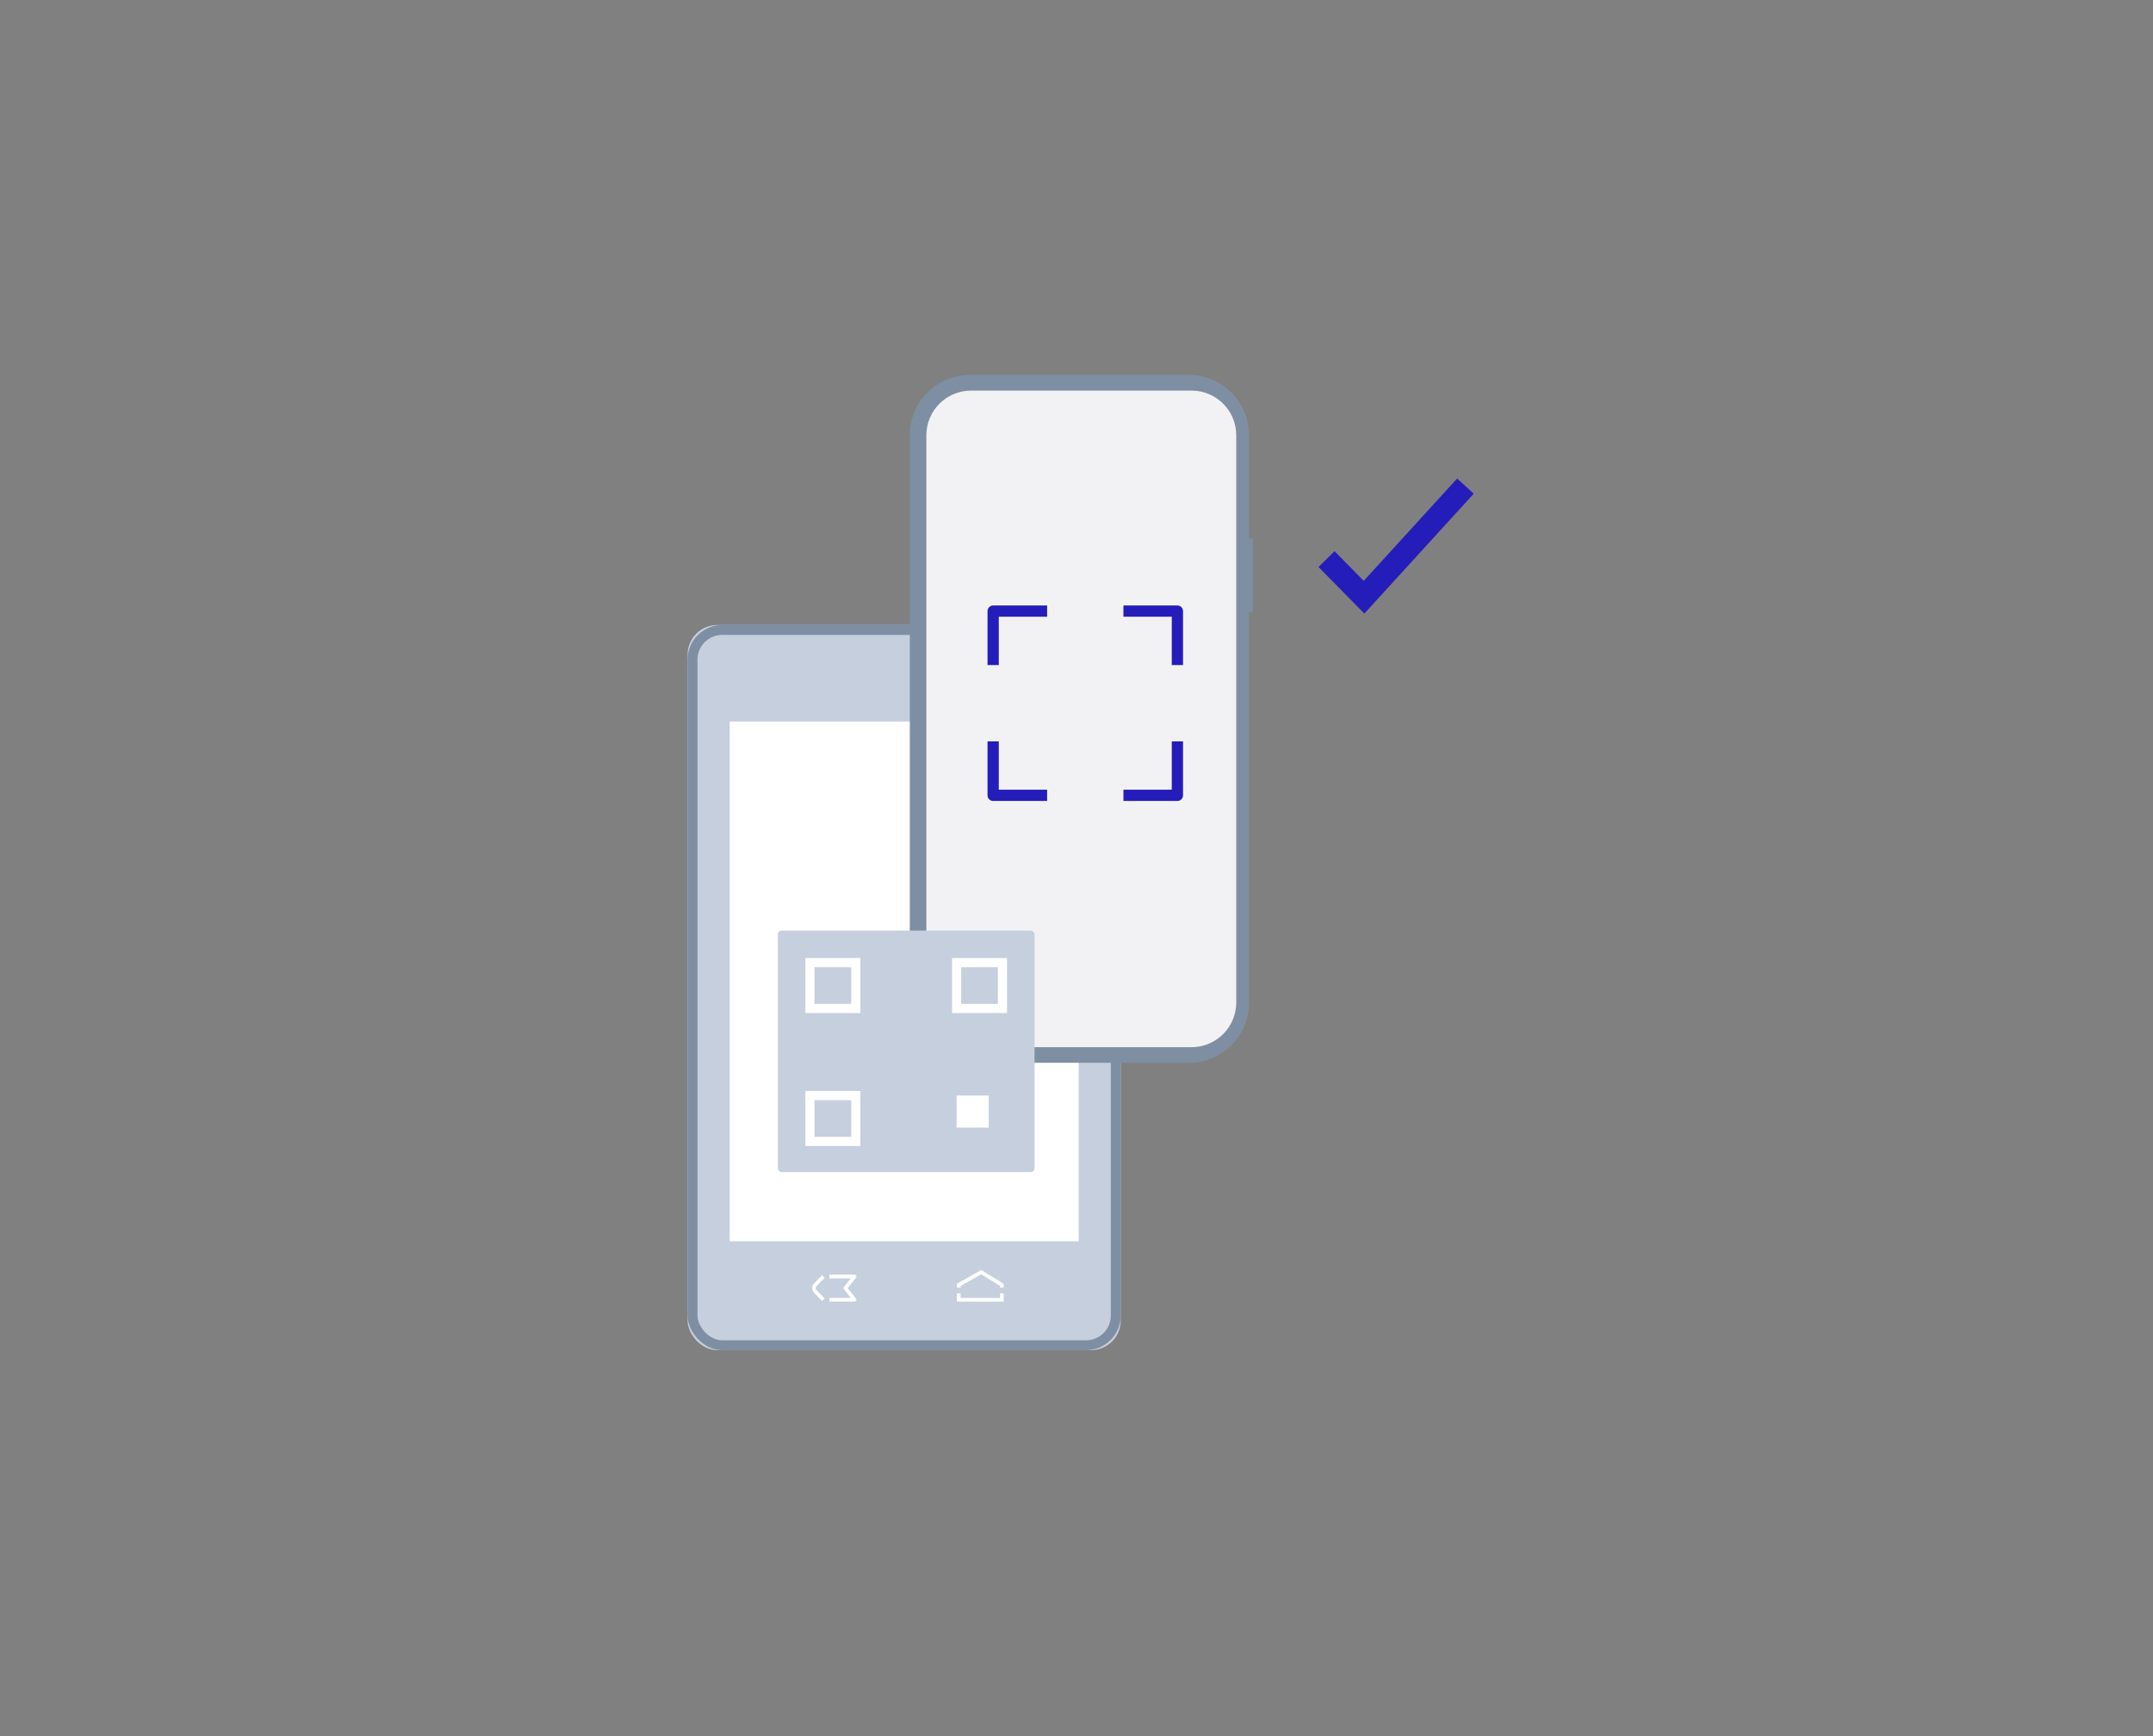 <?xml version="1.0" encoding="UTF-8"?>
<svg width="310px" height="250px" viewBox="0 0 310 250" version="1.1" xmlns="http://www.w3.org/2000/svg" xmlns:xlink="http://www.w3.org/1999/xlink">
    <rect x="0" y="0" width="310" height="250" fill="#808080" stroke="none"/>
    <!-- Generator: Sketch 63.1 (92452) - https://sketch.com -->
    <title>pago dispositivo nfc qr</title>
    <desc>Created with Sketch.</desc>
    <g id="pago-dispositivo-nfc-qr" stroke="none" stroke-width="1" fill="none" fill-rule="evenodd">
        <g>
            <g id="Group-44">
                <rect id="Rectangle-Copy-16" x="0" y="0" width="310" height="250"></rect>
                <rect id="Rectangle" fill="#C5CFDE" x="99" y="90" width="62.37" height="104.425" rx="4.277"></rect>
                <rect id="Rectangle" fill="#FFFFFF" x="105.059" y="103.9" width="50.252" height="74.844"></rect>
                <rect id="Rectangle" stroke="#7E8FA4" stroke-width="1.426" x="99.713" y="90.713" width="60.944" height="103" rx="4.277"></rect>
                <path d="M180.383,77.535 L179.839,77.535 L179.839,62.627 C179.839,60.339 178.93,58.144 177.312,56.527 C175.693,54.909 173.5,54 171.21,54 L139.627,54 C137.339,54 135.146,54.909 133.527,56.527 C131.909,58.144 131,60.339 131,62.627 L131,144.409 C131,146.698 131.909,148.892 133.527,150.511 C135.146,152.128 137.339,153.038 139.627,153.038 L171.21,153.038 C173.5,153.038 175.693,152.128 177.312,150.511 C178.93,148.892 179.839,146.698 179.839,144.409 L179.839,88.145 L180.383,88.145 L180.383,77.535 Z" id="Fill-471-Copy" fill="#7E8FA3"></path>
                <path d="M178.002,62.688 L178.002,144.348 C178,146.283 177.131,148.114 175.636,149.341 C175.473,149.475 175.302,149.6 175.126,149.715 C174.07,150.419 172.829,150.795 171.558,150.792 L139.825,150.792 C139.31,150.792 138.797,150.732 138.298,150.61 C135.411,149.906 133.381,147.319 133.381,144.348 L133.381,62.688 C133.381,59.13 136.265,56.244 139.825,56.244 L143.675,56.244 L167.438,56.244 L171.558,56.244 C175.117,56.244 178.002,59.13 178.002,62.688" id="Fill-473-Copy" fill="#F2F2F4"></path>
                <polyline id="Stroke-10" stroke="#241DBA" stroke-width="1.62" stroke-linejoin="round" points="169.529 95.77 169.529 88 161.759 88"></polyline>
                <polyline id="Stroke-12" stroke="#241DBA" stroke-width="1.62" stroke-linejoin="round" points="161.759 114.529 169.529 114.529 169.529 106.759"></polyline>
                <polyline id="Path" stroke="#241DBA" stroke-width="3.24" points="191 80.51 196.402 86 211 70"></polyline>
            </g>
            <g id="Group-15" transform="translate(99, 54)">
                <g id="Group-12" transform="translate(0, 36)">
                    <g id="Group-8-Copy-2" stroke="#FFFFFF" stroke-width="0.535">
                        <g id="Group-8-Copy">
                            <polyline id="Path-3" stroke-linejoin="round" points="20.411 93.815 24.049 93.815 22.723 95.485 24.049 97.164 20.411 97.164"></polyline>
                            <path d="M19.547,93.815 L18.406,94.994 C18.138,95.27 18.138,95.709 18.406,95.985 L19.547,97.164 L19.547,97.164" id="Path-6"></path>
                            <polyline id="Path-7" points="39.046 95.417 39.046 95.02 42.279 93.191 45.255 95.02 45.255 95.417"></polyline>
                            <polyline id="Path-10" points="39.046 96.234 39.046 97.167 45.255 97.167 45.255 96.234"></polyline>
                        </g>
                    </g>
                    <g id="Group-5" transform="translate(13, 44)">
                        <rect id="Rectangle" fill="#C5CFDE" x="0" y="-6.09645667e-14" width="36.96" height="34.782" rx="0.561"></rect>
                        <rect id="Rectangle" stroke="#FFFFFF" stroke-width="1.32" x="4.62" y="4.62" width="6.6" height="6.6"></rect>
                        <rect id="Rectangle-Copy-3" stroke="#FFFFFF" stroke-width="1.32" x="4.62" y="23.76" width="6.6" height="6.6"></rect>
                        <rect id="Rectangle-Copy-2" stroke="#FFFFFF" stroke-width="1.32" x="25.74" y="4.62" width="6.6" height="6.6"></rect>
                        <rect id="Rectangle-Copy-4" fill="#FFFFFF" x="25.74" y="23.76" width="4.62" height="4.62"></rect>
                    </g>
                </g>
                <g id="Group-9" transform="translate(32, 0)">
                    <g id="Group-4"></g>
                    <polyline id="Stroke-6" stroke="#241DBA" stroke-width="1.62" stroke-linejoin="round" points="12 52.759 12 60.529 19.77 60.529"></polyline>
                    <polyline id="Stroke-8" stroke="#241DBA" stroke-width="1.62" stroke-linejoin="round" points="19.77 34 12 34 12 41.77"></polyline>
                </g>
            </g>
        </g>
    </g>
</svg>